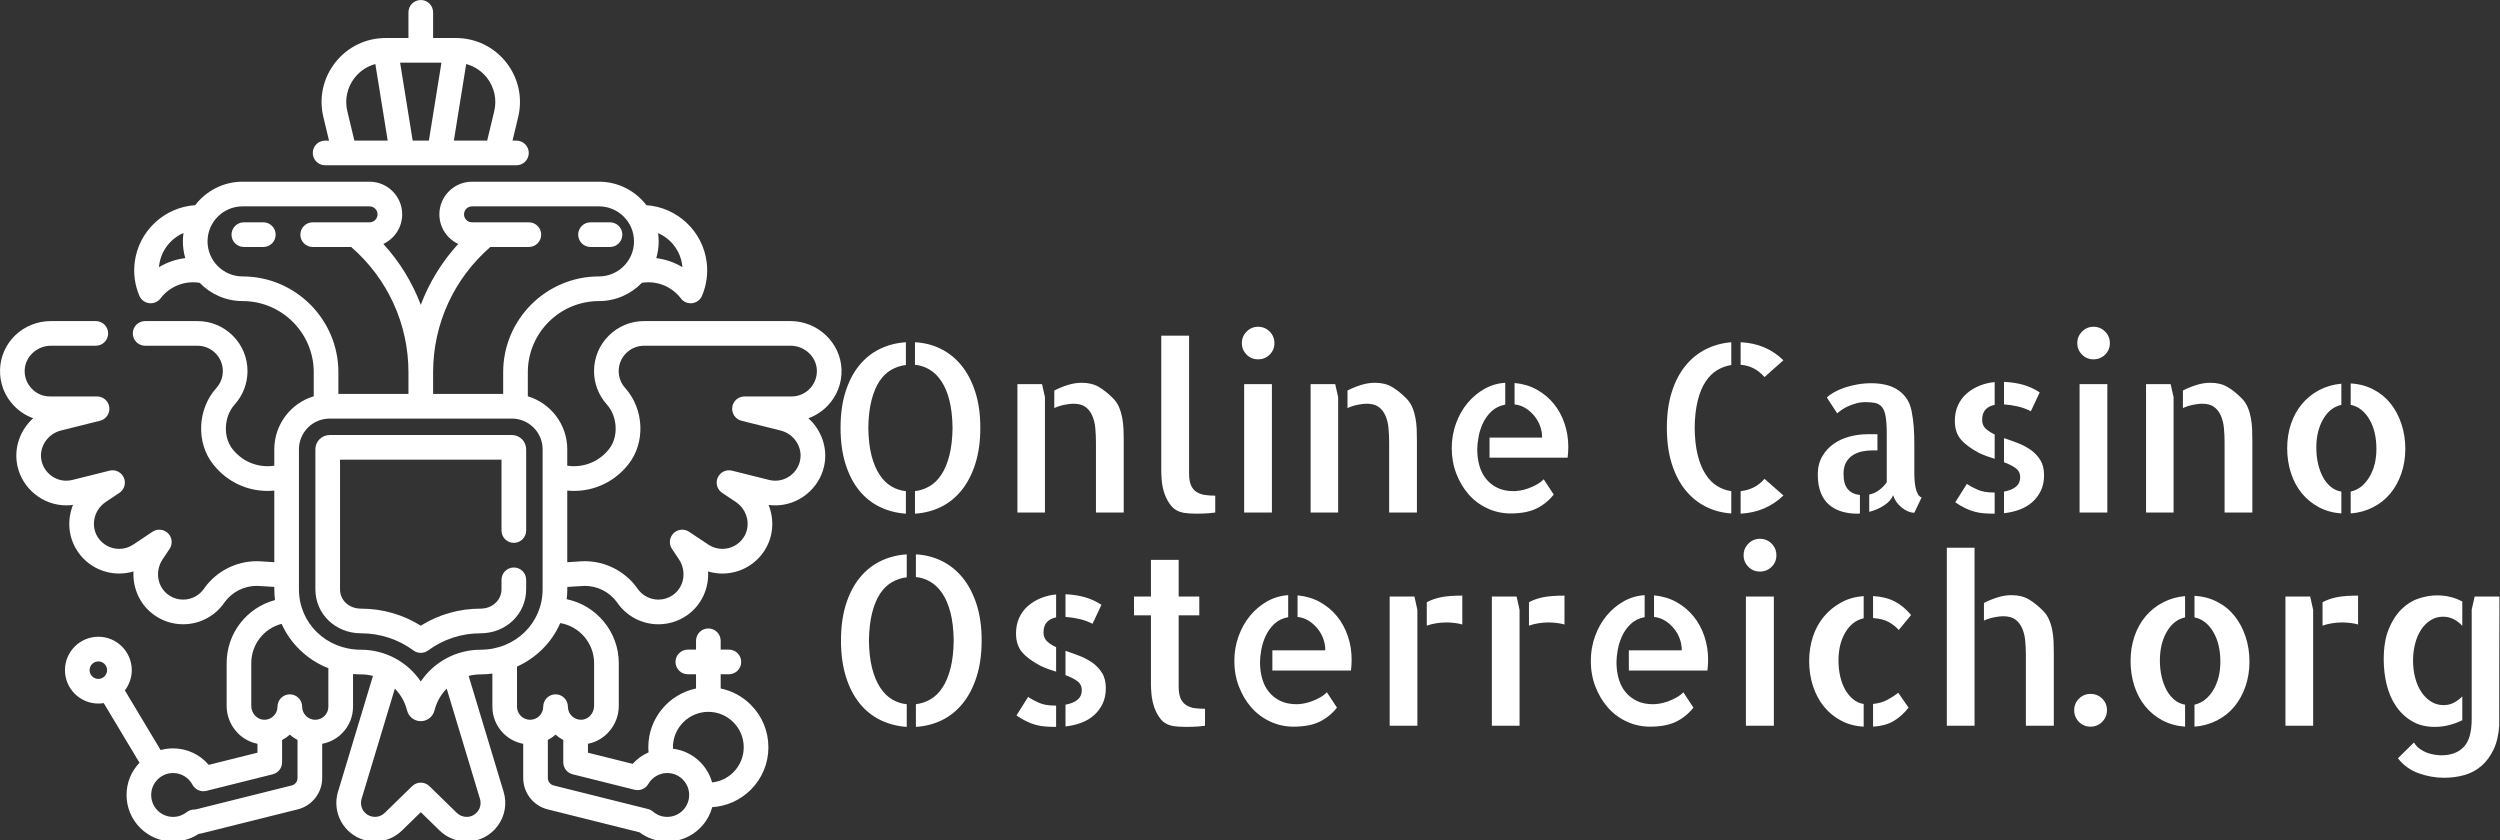 <svg xmlns:xlink="http://www.w3.org/1999/xlink" xmlns="http://www.w3.org/2000/svg" style="overflow: visible;" data-svgdocument="" id="_A8s905M6Ac2YKRPUiUEmb" class="fl-svgdocument" x="0" y="0" viewBox="10.56 165.44 501.93 168.72"><rect x="10.56" y="165.44" width="501.93" height="168.72" fill="#333333" stroke="none"/><defs data-uid="o_f3d279jjk_49"/><path text="Online Casino" text-anchor="middle" font-size="100" letter-spacing="0" side="left" offset="0.5" dx="0" dy="0" space="preserve" href="" font-family="Allerta Stencil" font-scale="contain" transform="matrix(0.468, 0, 0, 0.468, 336.263, 268.341)" x="0" y="0" fill="#FFFFFF" data-fl-textpath="" id="_IjO7bioeFJmylwjoRLCX1" data-uid="o_f3d279jjk_6" d="M-335.351-36.33L-335.351-36.33Q-335.351-45.02 -333.251-51.71Q-331.151-58.4 -327.391-63.04Q-323.631-67.68 -318.501-70.17Q-313.381-72.66 -307.321-73.05L-307.321-73.05L-307.321-63.28Q-310.641-62.89 -313.571-61.23Q-316.501-59.57 -318.651-56.35Q-320.801-53.13 -322.071-48.14Q-323.341-43.16 -323.441-36.33L-323.441-36.33Q-323.341-29.39 -322.071-24.46Q-320.801-19.53 -318.601-16.21Q-316.411-12.89 -313.481-11.18Q-310.551-9.47 -307.321-9.18L-307.321-9.18L-307.321 0.49Q-313.281 0.1 -318.461-2.39Q-323.631-4.88 -327.391-9.52Q-331.151-14.16 -333.251-20.9Q-335.351-27.64 -335.351-36.33ZM-303.421-63.38L-303.421-73.05Q-297.461-72.75 -292.331-70.21Q-287.211-67.68 -283.451-63.04Q-279.691-58.4 -277.541-51.71Q-275.391-45.02 -275.391-36.33L-275.391-36.33Q-275.391-27.64 -277.541-20.9Q-279.691-14.16 -283.451-9.52Q-287.211-4.88 -292.281-2.39Q-297.361 0.1 -303.421 0.49L-303.421 0.49L-303.421-9.18Q-300.101-9.57 -297.171-11.28Q-294.241-12.99 -292.091-16.26Q-289.941-19.53 -288.671-24.46Q-287.401-29.39 -287.301-36.33L-287.301-36.33Q-287.401-43.26 -288.671-48.19Q-289.941-53.13 -292.141-56.4Q-294.331-59.67 -297.261-61.38Q-300.191-63.09 -303.421-63.38L-303.421-63.38ZM-259.471-55.08L-248.921-55.08L-247.661-49.51L-247.661 0L-259.471 0L-259.471-55.08ZM-218.461-49.02L-218.461-49.02Q-216.801-47.36 -215.871-45.17Q-214.941-42.97 -214.501-40.58Q-214.061-38.18 -213.961-35.74Q-213.871-33.3 -213.871-30.96L-213.871-30.96L-213.871-1.95L-213.871 0L-225.781 0L-225.781-29.98Q-225.781-33.3 -226.071-36.33Q-226.371-39.36 -227.441-41.7Q-228.511-44.04 -230.371-45.36Q-232.231-46.68 -235.551-46.68L-235.551-46.68Q-236.911-46.68 -239.211-46.24Q-241.501-45.8 -243.651-44.82L-243.651-44.82L-243.651-52.34Q-241.011-53.71 -237.941-54.69Q-234.861-55.66 -231.931-55.66L-231.931-55.66Q-227.541-55.66 -224.511-53.86Q-221.481-52.05 -218.461-49.02ZM-185.837-75.88L-185.837-16.8Q-185.837-13.48 -184.957-11.57Q-184.077-9.67 -182.517-8.74Q-180.957-7.81 -178.957-7.52Q-176.957-7.23 -174.607-7.23L-174.607-7.23L-174.607 0Q-175.877 0.2 -177.247 0.29L-177.247 0.29Q-178.317 0.39 -179.787 0.44Q-181.247 0.49 -182.717 0.49L-182.717 0.49Q-184.177 0.49 -185.647 0.39Q-187.107 0.29 -188.277 0.1L-188.277 0.1Q-191.597-0.59 -193.457-2.83Q-195.317-5.08 -196.287-7.86Q-197.267-10.64 -197.507-13.28Q-197.757-15.92 -197.757-17.38L-197.757-17.38L-197.757-18.55L-197.757-75.88L-185.837-75.88ZM-150.298-55.08L-150.298 0L-162.208 0L-162.208-55.08L-150.298-55.08ZM-149.218-72.66L-149.218-72.66Q-149.218-69.73 -151.268-67.72Q-153.318-65.72 -156.248-65.72L-156.248-65.72Q-159.178-65.72 -161.178-67.77Q-163.188-69.82 -163.188-72.66L-163.188-72.66Q-163.188-75.59 -161.128-77.64Q-159.078-79.69 -156.248-79.69L-156.248-79.69Q-153.318-79.69 -151.268-77.64Q-149.218-75.59 -149.218-72.66ZM-133.69-55.08L-123.14-55.08L-121.88-49.51L-121.88 0L-133.69 0L-133.69-55.08ZM-92.68-49.02L-92.68-49.02Q-91.02-47.36 -90.09-45.17Q-89.16-42.97 -88.72-40.58Q-88.28-38.18 -88.18-35.74Q-88.09-33.3 -88.09-30.96L-88.09-30.96L-88.09-1.95L-88.09 0L-100 0L-100-29.98Q-100-33.3 -100.29-36.33Q-100.59-39.36 -101.66-41.7Q-102.73-44.04 -104.59-45.36Q-106.45-46.68 -109.77-46.68L-109.77-46.68Q-111.13-46.68 -113.43-46.24Q-115.72-45.8 -117.87-44.82L-117.87-44.82L-117.87-52.34Q-115.23-53.71 -112.16-54.69Q-109.08-55.66 -106.15-55.66L-106.15-55.66Q-101.76-55.66 -98.73-53.86Q-95.7-52.05 -92.68-49.02ZM-46.196-46.39L-46.196-55.57Q-40.916-55.08 -36.666-52.73Q-32.426-50.39 -29.396-46.68Q-26.366-42.97 -24.756-38.18Q-23.146-33.4 -23.146-28.22L-23.146-28.22Q-23.146-25.88 -23.436-23.54L-23.436-23.54L-56.936-23.54L-56.936-32.13L-34.376-32.13Q-34.376-34.67 -35.206-37.01Q-36.036-39.36 -37.646-41.36Q-39.256-43.36 -41.406-44.73Q-43.556-46.09 -46.196-46.39L-46.196-46.39ZM-46.586-9.18L-46.586-9.18Q-45.506-9.18 -43.896-9.42Q-42.286-9.67 -40.476-10.3Q-38.676-10.94 -36.866-11.91Q-35.056-12.89 -33.696-14.26L-33.696-14.26L-29.396-7.71Q-32.616-3.71 -36.916-1.66Q-41.216 0.39 -47.856 0.39L-47.856 0.39Q-53.226 0.39 -57.906-1.81Q-62.596-4 -65.916-7.81Q-69.236-11.62 -71.196-16.7Q-73.146-21.78 -73.146-27.64L-73.146-27.64Q-73.146-33.2 -71.336-38.18Q-69.536-43.16 -66.406-46.92Q-63.286-50.68 -59.136-53.03Q-54.976-55.37 -50.196-55.66L-50.196-55.66L-50.196-46.29Q-53.806-45.61 -56.156-43.36Q-58.496-41.11 -59.816-38.23Q-61.136-35.35 -61.666-32.32Q-62.206-29.3 -62.206-27.15L-62.206-27.15Q-62.206-23.34 -61.276-20.07Q-60.356-16.8 -58.396-14.4Q-56.446-12.01 -53.566-10.6Q-50.686-9.18 -46.586-9.18ZM 69.136-65.33L 61.036-58.11Q 58.786-60.64  56.246-61.91Q 53.716-63.18  50.786-63.38L 50.786-63.38L 50.786-73.05Q 61.716-72.56  69.136-65.33L 69.136-65.33ZM 50.786 0.49L 50.786-9.18Q 53.716-9.47  56.296-10.74Q 58.886-12.01  61.036-14.45L 61.036-14.45L 69.136-7.32Q 65.426-3.71  60.836-1.76Q 56.246 0.2  50.786 0.49L 50.786 0.49ZM 19.136-36.33L 19.136-36.33Q 19.136-45.02  21.236-51.66Q 23.336-58.3  27.056-62.89Q 30.766-67.48  35.796-70.02Q 40.816-72.56  46.776-73.05L 46.776-73.05L 46.776-63.28Q 43.556-62.79  40.726-61.08Q 37.886-59.38  35.746-56.15Q 33.596-52.93  32.376-48Q 31.156-43.07  31.056-36.33L 31.056-36.33Q 31.156-29.49  32.376-24.61Q 33.596-19.73  35.746-16.41Q 37.886-13.09  40.776-11.33Q 43.656-9.57  46.776-9.18L 46.776-9.18L 46.776 0.39Q 40.816 0  35.796-2.54Q 30.766-5.08  27.056-9.67Q 23.336-14.26  21.236-20.95Q 19.136-27.64  19.136-36.33ZM 94.923-16.6L 94.923-16.6Q 94.923-12.21  96.733-10.06Q 98.533-7.91  101.953-7.52L 101.953-7.52L 101.953 0.39Q 101.563 0.49  100.683 0.49L 100.683 0.49Q 97.363 0.49  94.283-0.39Q 91.213-1.27  88.863-3.22Q 86.523-5.18  85.203-8.4Q 83.883-11.62  83.883-16.31L 83.883-16.31Q 83.883-20.8  85.793-24.07Q 87.693-27.34  90.673-29.44Q 93.653-31.54  97.463-32.57Q 101.273-33.59  105.173-33.59L 105.173-33.59L 109.473-33.59L 109.473-26.66L 107.323-26.66Q 105.373-26.66  103.223-26.27Q 101.073-25.88  99.223-24.8Q 97.363-23.73  96.143-21.73Q 94.923-19.73  94.923-16.6ZM 125.293-17.09L 125.293-16.31Q 125.293-15.53  125.393-14.01Q 125.493-12.5  125.783-10.94Q 126.073-9.38  126.713-8.11Q 127.343-6.84  128.413-6.45L 128.413-6.45L 125.293 0.1Q 124.023 0.1  122.603-0.49Q 121.193-1.07  119.873-2.15Q 118.553-3.22  117.623-4.54Q 116.703-5.86  116.213-7.42L 116.213-7.42Q 115.233-4.98  112.353-3.08Q 109.473-1.17  105.953-0.29L 105.953-0.29L 105.953-7.71Q 108.303-8.2  110.203-9.62Q 112.113-11.04  113.473-12.99L 113.473-12.99L 113.473-33.59Q 113.473-38.38  112.993-41.21Q 112.503-44.04  111.333-45.36Q 110.153-46.68  108.443-47.02Q 106.743-47.36  104.393-47.36L 104.393-47.36Q 102.243-47.36  100.343-46.83Q 98.433-46.29  96.823-45.56Q 95.213-44.82  93.993-43.95Q 92.773-43.07  92.183-42.58L 92.183-42.58L 87.793-49.32Q 88.773-50.39  90.723-51.51Q 92.673-52.64  95.213-53.52Q 97.753-54.39  100.733-54.93Q 103.713-55.47  106.933-55.47L 106.933-55.47Q 109.863-55.47  112.643-54.88Q 115.433-54.3  117.723-52.93Q 120.023-51.56  121.733-49.27Q 123.433-46.97  124.123-43.55L 124.123-43.55Q 124.803-40.14  125.053-36.67Q 125.293-33.2  125.293-29.79L 125.293-29.79L 125.293-17.09ZM 142.677-39.36L 142.677-39.36Q 142.677-43.07  144.047-46.04Q 145.407-49.02  147.847-51.12Q 150.297-53.22  153.367-54.44Q 156.447-55.66  159.767-55.96L 159.767-55.96L 159.767-46.19Q 157.227-45.7  155.807-44.14Q 154.397-42.58  154.397-39.75L 154.397-39.75Q 154.397-37.4  155.907-35.99Q 157.427-34.57  159.767-33.5L 159.767-33.5L 159.767-23.05Q 158.107-23.54  156.397-24.17Q 154.687-24.8  153.027-25.59L 153.027-25.59Q 147.847-28.32  145.267-31.35Q 142.677-34.38  142.677-39.36ZM 179.097-51.56L 175.297-43.46Q 172.657-44.82  169.677-45.51Q 166.697-46.19  163.767-46.39L 163.767-46.39L 163.767-56.05Q 168.167-55.86  171.877-54.83Q 175.587-53.81  179.097-51.56L 179.097-51.56ZM 142.867-4.39L 147.847-12.3Q 149.807-10.94  152.487-9.77Q 155.177-8.59  159.277-8.59L 159.277-8.59L 159.767-8.59L 159.767 0.49Q 157.327 0.49  155.277 0.34Q 153.227 0.2  151.217-0.34Q 149.217-0.88  147.167-1.86Q 145.117-2.83  142.867-4.39L 142.867-4.39ZM 163.767-21.58L 163.767-31.93Q 166.697-30.96  169.727-29.79Q 172.757-28.61  175.247-26.86Q 177.737-25.1  179.347-22.51Q 180.957-19.92  180.957-16.02L 180.957-16.02Q 180.957-12.21  179.587-9.38Q 178.227-6.54  175.927-4.49Q 173.637-2.44  170.507-1.27Q 167.387-0.1  163.767 0.29L 163.767 0.29L 163.767-8.98Q 167.087-9.57  168.897-11.08Q 170.707-12.6  170.707-15.14L 170.707-15.14Q 170.707-17.68  168.697-19.09Q 166.697-20.51  163.767-21.58L 163.767-21.58ZM 208.101-55.08L 208.101 0L 196.191 0L 196.191-55.08L 208.101-55.08ZM 209.181-72.66L 209.181-72.66Q 209.181-69.73  207.131-67.72Q 205.081-65.72  202.151-65.72L 202.151-65.72Q 199.221-65.72  197.221-67.77Q 195.211-69.82  195.211-72.66L 195.211-72.66Q 195.211-75.59  197.271-77.64Q 199.321-79.69  202.151-79.69L 202.151-79.69Q 205.081-79.69  207.131-77.64Q 209.181-75.59  209.181-72.66ZM 224.709-55.08L 235.259-55.08L 236.519-49.51L 236.519 0L 224.709 0L 224.709-55.08ZM 265.719-49.02L 265.719-49.02Q 267.379-47.36  268.309-45.17Q 269.239-42.97  269.679-40.58Q 270.119-38.18  270.219-35.74Q 270.309-33.3  270.309-30.96L 270.309-30.96L 270.309-1.95L 270.309 0L 258.399 0L 258.399-29.98Q 258.399-33.3  258.109-36.33Q 257.809-39.36  256.739-41.7Q 255.669-44.04  253.809-45.36Q 251.949-46.68  248.629-46.68L 248.629-46.68Q 247.269-46.68  244.969-46.24Q 242.679-45.8  240.529-44.82L 240.529-44.82L 240.529-52.34Q 243.169-53.71  246.239-54.69Q 249.319-55.66  252.249-55.66L 252.249-55.66Q 256.639-55.66  259.669-53.86Q 262.699-52.05  265.719-49.02ZM 312.503-46.19L 312.503-55.37Q 317.873-55.08  322.263-52.78Q 326.663-50.49  329.643-46.73Q 332.613-42.97  334.273-37.99Q 335.933-33.01  335.933-27.34L 335.933-27.34Q 335.933-21.68  334.233-16.75Q 332.523-11.82  329.493-8.15Q 326.463-4.49  322.073-2.25Q 317.673 0  312.503 0.39L 312.503 0.39L 312.503-8.98Q 317.383-10.06  320.463-15.14Q 323.533-20.21  323.533-27.34L 323.533-27.34Q 323.533-30.96  322.803-34.13Q 322.073-37.3  320.603-39.84Q 319.143-42.38  317.093-44.04Q 315.043-45.7  312.503-46.19L 312.503-46.19ZM 285.253-27.54L 285.253-27.54Q 285.253-33.2  286.913-38.09Q 288.573-42.97  291.653-46.63Q 294.723-50.29  299.023-52.54Q 303.323-54.79  308.493-55.27L 308.493-55.27L 308.493-46.19Q 303.613-45.12  300.683-40.04Q 297.753-34.96  297.753-27.83L 297.753-27.83Q 297.753-24.22  298.483-21Q 299.223-17.77  300.583-15.23Q 301.953-12.7  303.953-11.04Q 305.953-9.38  308.493-8.98L 308.493-8.98L 308.493 0.39Q 303.123 0  298.833-2.29Q 294.533-4.59  291.503-8.3Q 288.473-12.01  286.863-16.99Q 285.253-21.97  285.253-27.54Z"/><path text="Osterreich.org" text-anchor="middle" font-size="100" letter-spacing="0" side="left" offset="0.5" dx="0" dy="0" space="preserve" href="" font-family="Allerta Stencil" font-scale="contain" transform="matrix(0.471, 0, 0, 0.471, 346.625, 311.148)" x="0" y="0" fill="#FFFFFF" data-fl-textpath="" id="_JK1zgO-UbfOGQvBKNRLge" data-uid="o_f3d279jjk_7" d="M-355.029-36.33L-355.029-36.33Q-355.029-45.02 -352.929-51.71Q-350.829-58.4 -347.069-63.04Q-343.309-67.68 -338.179-70.17Q-333.059-72.66 -326.999-73.05L-326.999-73.05L-326.999-63.28Q-330.319-62.89 -333.249-61.23Q-336.179-59.57 -338.329-56.35Q-340.479-53.13 -341.749-48.14Q-343.019-43.16 -343.119-36.33L-343.119-36.33Q-343.019-29.39 -341.749-24.46Q-340.479-19.53 -338.279-16.21Q-336.089-12.89 -333.159-11.18Q-330.229-9.47 -326.999-9.18L-326.999-9.18L-326.999 0.49Q-332.959 0.1 -338.139-2.39Q-343.309-4.88 -347.069-9.52Q-350.829-14.16 -352.929-20.9Q-355.029-27.64 -355.029-36.33ZM-323.099-63.38L-323.099-73.05Q-317.139-72.75 -312.009-70.21Q-306.889-67.68 -303.129-63.04Q-299.369-58.4 -297.219-51.71Q-295.069-45.02 -295.069-36.33L-295.069-36.33Q-295.069-27.64 -297.219-20.9Q-299.369-14.16 -303.129-9.52Q-306.889-4.88 -311.959-2.39Q-317.039 0.1 -323.099 0.49L-323.099 0.49L-323.099-9.18Q-319.779-9.57 -316.849-11.28Q-313.919-12.99 -311.769-16.26Q-309.619-19.53 -308.349-24.46Q-307.079-29.39 -306.979-36.33L-306.979-36.33Q-307.079-43.26 -308.349-48.19Q-309.619-53.13 -311.819-56.4Q-314.009-59.67 -316.939-61.38Q-319.869-63.09 -323.099-63.38L-323.099-63.38ZM-280.419-39.36L-280.419-39.36Q-280.419-43.07 -279.049-46.04Q-277.689-49.02 -275.249-51.12Q-272.799-53.22 -269.729-54.44Q-266.649-55.66 -263.329-55.96L-263.329-55.96L-263.329-46.19Q-265.869-45.7 -267.289-44.14Q-268.699-42.58 -268.699-39.75L-268.699-39.75Q-268.699-37.4 -267.189-35.99Q-265.669-34.57 -263.329-33.5L-263.329-33.5L-263.329-23.05Q-264.989-23.54 -266.699-24.17Q-268.409-24.8 -270.069-25.59L-270.069-25.59Q-275.249-28.32 -277.829-31.35Q-280.419-34.38 -280.419-39.36ZM-243.999-51.56L-247.799-43.46Q-250.439-44.82 -253.419-45.51Q-256.399-46.19 -259.329-46.39L-259.329-46.39L-259.329-56.05Q-254.929-55.86 -251.219-54.83Q-247.509-53.81 -243.999-51.56L-243.999-51.56ZM-280.229-4.39L-275.249-12.3Q-273.289-10.94 -270.609-9.77Q-267.919-8.59 -263.819-8.59L-263.819-8.59L-263.329-8.59L-263.329 0.49Q-265.769 0.49 -267.819 0.34Q-269.869 0.2 -271.879-0.34Q-273.879-0.88 -275.929-1.86Q-277.979-2.83 -280.229-4.39L-280.229-4.39ZM-259.329-21.58L-259.329-31.93Q-256.399-30.96 -253.369-29.79Q-250.339-28.61 -247.849-26.86Q-245.359-25.1 -243.749-22.51Q-242.139-19.92 -242.139-16.02L-242.139-16.02Q-242.139-12.21 -243.509-9.38Q-244.869-6.54 -247.169-4.49Q-249.459-2.44 -252.589-1.27Q-255.709-0.1 -259.329 0.29L-259.329 0.29L-259.329-8.98Q-256.009-9.57 -254.199-11.08Q-252.389-12.6 -252.389-15.14L-252.389-15.14Q-252.389-17.68 -254.399-19.09Q-256.399-20.51 -259.329-21.58L-259.329-21.58ZM-211.085-47.07L-211.085-16.7Q-211.085-13.38 -210.205-11.52Q-209.325-9.67 -207.715-8.69Q-206.105-7.71 -204.105-7.47Q-202.095-7.23 -199.855-7.23L-199.855-7.23L-199.855 0Q-201.125 0.2 -202.395 0.29L-202.395 0.29Q-203.465 0.39 -204.985 0.44Q-206.495 0.49 -207.955 0.49L-207.955 0.49Q-209.425 0.49 -210.935 0.39Q-212.455 0.29 -213.525 0.1L-213.525 0.1Q-216.845-0.49 -218.705-2.78Q-220.555-5.08 -221.485-7.86Q-222.415-10.64 -222.655-13.28Q-222.905-15.92 -222.905-17.38L-222.905-17.38L-222.905-47.07L-230.125-47.07L-230.125-55.08L-222.905-55.08L-222.905-70.7L-211.085-70.7L-211.085-55.08L-202.295-55.08L-202.295-47.07L-211.085-47.07ZM-160.405-46.39L-160.405-55.57Q-155.125-55.08 -150.875-52.73Q-146.635-50.39 -143.605-46.68Q-140.575-42.97 -138.965-38.18Q-137.355-33.4 -137.355-28.22L-137.355-28.22Q-137.355-25.88 -137.645-23.54L-137.645-23.54L-171.145-23.54L-171.145-32.13L-148.585-32.13Q-148.585-34.67 -149.415-37.01Q-150.245-39.36 -151.855-41.36Q-153.465-43.36 -155.615-44.73Q-157.765-46.09 -160.405-46.39L-160.405-46.39ZM-160.795-9.18L-160.795-9.18Q-159.715-9.18 -158.105-9.42Q-156.495-9.67 -154.685-10.3Q-152.885-10.94 -151.075-11.91Q-149.265-12.89 -147.905-14.26L-147.905-14.26L-143.605-7.71Q-146.825-3.71 -151.125-1.66Q-155.425 0.39 -162.065 0.39L-162.065 0.39Q-167.435 0.39 -172.115-1.81Q-176.805-4 -180.125-7.81Q-183.445-11.62 -185.405-16.7Q-187.355-21.78 -187.355-27.64L-187.355-27.64Q-187.355-33.2 -185.545-38.18Q-183.745-43.16 -180.615-46.92Q-177.495-50.68 -173.345-53.03Q-169.185-55.37 -164.405-55.66L-164.405-55.66L-164.405-46.29Q-168.015-45.61 -170.365-43.36Q-172.705-41.11 -174.025-38.23Q-175.345-35.35 -175.875-32.32Q-176.415-29.3 -176.415-27.15L-176.415-27.15Q-176.415-23.34 -175.485-20.07Q-174.565-16.8 -172.605-14.4Q-170.655-12.01 -167.775-10.6Q-164.895-9.18 -160.795-9.18ZM-121.141-55.08L-110.591-55.08L-109.331-49.41L-109.331-19.53L-109.331-19.34L-109.331 0L-121.141 0L-121.141-55.08ZM-105.321-42.68L-105.321-52.64Q-102.881-54 -99.461-54.74Q-96.041-55.47 -90.181-55.47L-90.181-55.47L-90.181-43.16Q-92.921-43.95 -96.831-44.04L-96.831-44.04Q-98.971-44.04 -101.171-43.7Q-103.371-43.36 -105.321-42.68L-105.321-42.68ZM-77.586-55.08L-67.036-55.08L-65.776-49.41L-65.776-19.53L-65.776-19.34L-65.776 0L-77.586 0L-77.586-55.08ZM-61.766-42.68L-61.766-52.64Q-59.326-54 -55.906-54.74Q-52.486-55.47 -46.626-55.47L-46.626-55.47L-46.626-43.16Q-49.366-43.95 -53.276-44.04L-53.276-44.04Q-55.416-44.04 -57.616-43.7Q-59.816-43.36 -61.766-42.68L-61.766-42.68ZM-8.452-46.39L-8.452-55.57Q-3.172-55.08  1.078-52.73Q 5.318-50.39  8.348-46.68Q 11.378-42.97  12.988-38.18Q 14.598-33.4  14.598-28.22L 14.598-28.22Q 14.598-25.88  14.308-23.54L 14.308-23.54L-19.192-23.54L-19.192-32.13L 3.368-32.13Q 3.368-34.67  2.538-37.01Q 1.708-39.36  0.098-41.36Q-1.512-43.36 -3.662-44.73Q-5.812-46.09 -8.452-46.39L-8.452-46.39ZM-8.842-9.18L-8.842-9.18Q-7.762-9.18 -6.152-9.42Q-4.542-9.67 -2.732-10.3Q-0.932-10.94  0.878-11.91Q 2.688-12.89  4.048-14.26L 4.048-14.26L 8.348-7.71Q 5.128-3.71  0.828-1.66Q-3.472 0.39 -10.112 0.39L-10.112 0.39Q-15.482 0.39 -20.162-1.81Q-24.852-4 -28.172-7.81Q-31.492-11.62 -33.452-16.7Q-35.402-21.78 -35.402-27.64L-35.402-27.64Q-35.402-33.2 -33.592-38.18Q-31.792-43.16 -28.662-46.92Q-25.542-50.68 -21.392-53.03Q-17.232-55.37 -12.452-55.66L-12.452-55.66L-12.452-46.29Q-16.062-45.61 -18.412-43.36Q-20.752-41.11 -22.072-38.23Q-23.392-35.35 -23.922-32.32Q-24.462-29.3 -24.462-27.15L-24.462-27.15Q-24.462-23.34 -23.532-20.07Q-22.612-16.8 -20.652-14.4Q-18.702-12.01 -15.822-10.6Q-12.942-9.18 -8.842-9.18ZM 42.622-55.08L 42.622 0L 30.712 0L 30.712-55.08L 42.622-55.08ZM 43.702-72.66L 43.702-72.66Q 43.702-69.73  41.652-67.72Q 39.602-65.72  36.672-65.72L 36.672-65.72Q 33.742-65.72  31.742-67.77Q 29.732-69.82  29.732-72.66L 29.732-72.66Q 29.732-75.59  31.792-77.64Q 33.842-79.69  36.672-79.69L 36.672-79.69Q 39.602-79.69  41.652-77.64Q 43.702-75.59  43.702-72.66ZM 101.12-47.17L 95.85-40.82Q 94.38-42.58  91.8-44.09Q 89.21-45.61  84.91-45.9L 84.91-45.9L 84.91-55.27Q 90.28-54.98  94.14-52.98Q 98-50.98  101.12-47.17L 101.12-47.17ZM 84.91 0.39L 84.91-9.28Q 88.43-9.67  90.92-10.99Q 93.41-12.3  95.65-14.06L 95.65-14.06L 100.05-7.71Q 97.02-3.91  93.51-1.9Q 89.99 0.1  84.91 0.39L 84.91 0.39ZM 57.67-27.54L 57.67-27.54Q 57.67-33.11  59.28-37.99Q 60.89-42.87  64.01-46.58Q 67.14-50.29  71.39-52.59Q 75.63-54.88  80.91-55.27L 80.91-55.27L 80.91-45.8Q 76.03-44.73  73.1-39.79Q 70.17-34.86  70.17-27.83L 70.17-27.83Q 70.17-24.22  70.9-21.04Q 71.63-17.87  73-15.43Q 74.37-12.99  76.37-11.33Q 78.37-9.67  80.91-9.28L 80.91-9.28L 80.91 0.39Q 75.54 0.1  71.24-2.2Q 66.94-4.49  63.92-8.25Q 60.89-12.01  59.28-16.99Q 57.67-21.97  57.67-27.54ZM 116.359 0L 116.359-75.88L 128.169-75.88L 128.169 0L 116.359 0ZM 157.369-49.02L 157.369-49.02Q 159.029-47.36  159.959-45.17Q 160.889-42.97  161.329-40.58Q 161.769-38.18  161.869-35.74Q 161.959-33.3  161.959-30.96L 161.959-30.96L 161.959-1.95L 161.959 0L 150.049 0L 150.049-29.98Q 150.049-33.3  149.759-36.33Q 149.459-39.36  148.389-41.7Q 147.319-44.04  145.459-45.36Q 143.599-46.68  140.279-46.68L 140.279-46.68Q 138.919-46.68  136.619-46.24Q 134.329-45.8  132.179-44.82L 132.179-44.82L 132.179-52.34Q 134.819-53.71  137.889-54.69Q 140.969-55.66  143.899-55.66L 143.899-55.66Q 148.289-55.66  151.319-53.86Q 154.349-52.05  157.369-49.02ZM 184.622-6.64L 184.622-6.64Q 184.622-3.71  182.572-1.66Q 180.522 0.39  177.592 0.39L 177.592 0.39Q 174.662 0.39  172.652-1.66Q 170.652-3.71  170.652-6.64L 170.652-6.64Q 170.652-9.57  172.702-11.57Q 174.752-13.57  177.592-13.57L 177.592-13.57Q 180.522-13.57  182.572-11.57Q 184.622-9.57  184.622-6.64ZM 221.926-46.19L 221.926-55.37Q 227.296-55.08  231.686-52.78Q 236.086-50.49  239.066-46.73Q 242.036-42.97  243.696-37.99Q 245.356-33.01  245.356-27.34L 245.356-27.34Q 245.356-21.68  243.656-16.75Q 241.946-11.82  238.916-8.15Q 235.886-4.49  231.496-2.25Q 227.096 0  221.926 0.39L 221.926 0.39L 221.926-8.98Q 226.806-10.06  229.886-15.14Q 232.956-20.21  232.956-27.34L 232.956-27.34Q 232.956-30.96  232.226-34.13Q 231.496-37.3  230.026-39.84Q 228.566-42.38  226.516-44.04Q 224.466-45.7  221.926-46.19L 221.926-46.19ZM 194.676-27.54L 194.676-27.54Q 194.676-33.2  196.336-38.09Q 197.996-42.97  201.076-46.63Q 204.146-50.29  208.446-52.54Q 212.746-54.79  217.916-55.27L 217.916-55.27L 217.916-46.19Q 213.036-45.12  210.106-40.04Q 207.176-34.96  207.176-27.83L 207.176-27.83Q 207.176-24.22  207.906-21Q 208.646-17.77  210.006-15.23Q 211.376-12.7  213.376-11.04Q 215.376-9.38  217.916-8.98L 217.916-8.98L 217.916 0.39Q 212.546 0  208.256-2.29Q 203.956-4.59  200.926-8.3Q 197.896-12.01  196.286-16.99Q 194.676-21.97  194.676-27.54ZM 260.695-55.08L 271.245-55.08L 272.505-49.41L 272.505-19.53L 272.505-19.34L 272.505 0L 260.695 0L 260.695-55.08ZM 276.515-42.68L 276.515-52.64Q 278.955-54  282.375-54.74Q 285.795-55.47  291.655-55.47L 291.655-55.47L 291.655-43.16Q 288.915-43.95  285.005-44.04L 285.005-44.04Q 282.865-44.04  280.665-43.7Q 278.465-43.36  276.515-42.68L 276.515-42.68ZM 324.27 0.49L 324.27 0.49Q 318.8 0.49  314.7-1.9Q 310.6-4.3  307.86-8.3Q 305.13-12.3  303.86-17.48Q 302.59-22.66  302.59-28.32L 302.59-28.32Q 302.59-35.94  304.69-41.11Q 306.79-46.29  310.06-49.56Q 313.33-52.83  317.38-54.2Q 321.44-55.57  325.34-55.57L 325.34-55.57Q 328.37-55.57  331.1-54.88Q 333.84-54.2  336.08-52.93L 336.08-52.93L 336.08-42.58Q 334.52-44.34  332.42-45.41Q 330.32-46.48  327.88-46.48L 327.88-46.48Q 324.95-46.48  322.56-44.97Q 320.17-43.46  318.51-40.92Q 316.85-38.38  315.97-34.96Q 315.09-31.54  315.09-27.73L 315.09-27.73Q 315.09-23.83  316.02-20.36Q 316.94-16.89  318.65-14.36Q 320.36-11.82  322.75-10.3Q 325.15-8.79  328.08-8.79L 328.08-8.79Q 330.52-8.79  332.47-9.81Q 334.42-10.84  336.08-12.5L 336.08-12.5L 336.08-2.34Q 333.74-1.17  330.71-0.34Q 327.69 0.49  324.27 0.49ZM 341.36-55.08L 351.9-55.08L 351.81 0Q 351.42 5.96  349.41 10.16Q 347.41 14.36  344.29 17.09Q 341.16 19.82  337.06 21Q 332.96 22.17  328.27 22.17L 328.27 22.17Q 322.8 22.17  317.48 20.26Q 312.16 18.36  308.64 13.87L 308.64 13.87L 315.48 7.13Q 316.46 8.79  317.97 9.86Q 319.48 10.94  321.09 11.52Q 322.71 12.11  324.32 12.35Q 325.93 12.6  327.2 12.6L 327.2 12.6Q 333.25 12.6  336.67 9.08Q 340.09 5.57  340.09-2.93L 340.09-2.93L 340.09-49.51L 341.36-55.08Z"/><g transform="matrix(0.33, 0, 0, 0.33, 10.558, 165.441)" data-uid="o_f3d279jjk_25" fill="#FFFFFF"><path d="m160.223 135.26h-11.858c-4.142 0-7.5 3.358-7.5 7.5s3.358 7.5 7.5 7.5h11.858c4.142 0 7.5-3.358 7.5-7.5s-3.358-7.5-7.5-7.5z" transform="matrix(1, 0, 0, 1, 0, 0)" data-uid="o_f3d279jjk_19" fill="#FFFFFF"/><path d="m359.272 150.259h11.858c4.142 0 7.5-3.358 7.5-7.5s-3.357-7.5-7.5-7.5h-11.858c-4.142 0-7.5 3.358-7.5 7.5s3.358 7.5 7.5 7.5z" transform="matrix(1, 0, 0, 1, 0, 0)" data-uid="o_f3d279jjk_20" fill="#FFFFFF"/><path d="m511.98 224.67c-.586-16.171-14.476-29.327-30.963-29.327h-89.166c-8.123 0-15.763 3.166-21.514 8.917-5.75 5.75-8.916 13.39-8.916 21.512 0 7.53 2.777 14.757 7.813 20.343 6.564 7.302 7.175 19.664 1.351 27.039-.122.146-.242.294-.363.449-6.169 7.592-15.616 11.129-25.09 9.732v-9.98c0-15.208-10.132-28.089-23.999-32.262v-14.622c0-23.875 19.419-43.298 43.288-43.298 10.243 0 19.502-4.269 26.111-11.113.266-.044.561-.086.893-.129 8.759-1.101 17.492 2.581 22.814 9.607 1.429 1.885 3.647 2.971 5.977 2.971.305 0 .612-.019.92-.057 2.654-.328 4.933-2.044 5.981-4.505 2.724-6.398 3.704-13.459 2.831-20.426-2.388-18.923-17.916-33.388-36.676-34.684-6.643-8.678-17.102-14.29-28.852-14.29h-77.246c-10.95 0-19.858 8.909-19.858 19.859 0 5.304 2.065 10.291 5.816 14.043 1.664 1.664 3.573 2.996 5.648 3.962-9.936 10.878-17.627 23.444-22.774 37.027-5.147-13.583-12.839-26.149-22.774-37.027 2.074-.966 3.984-2.298 5.648-3.962 3.751-3.751 5.816-8.738 5.816-14.043 0-10.95-8.909-19.859-19.859-19.859h-77.246c-11.746 0-22.202 5.608-28.845 14.282-18.809 1.246-34.396 15.733-36.79 34.699-.872 6.96.107 14.021 2.831 20.419 1.048 2.461 3.326 4.178 5.981 4.505.308.038.615.057.921.057 2.329 0 4.549-1.086 5.977-2.971 5.323-7.026 14.064-10.705 22.797-9.61.4.051.738.102 1.04.154 6.607 6.831 15.858 11.09 26.089 11.09 23.869 0 43.288 19.423 43.288 43.298v14.62c-13.866 4.169-23.999 17.048-23.999 32.254v9.99c-9.486 1.403-18.943-2.137-25.108-9.737-.118-.15-.235-.293-.356-.439-5.83-7.374-5.219-19.74 1.341-27.037 5.042-5.593 7.818-12.821 7.818-20.351 0-8.123-3.166-15.763-8.916-21.512-5.749-5.75-13.389-8.916-21.512-8.916h-31.858c-4.142 0-7.5 3.358-7.5 7.5s3.358 7.5 7.5 7.5h31.859c4.117 0 7.989 1.606 10.906 4.523 2.916 2.917 4.523 6.79 4.523 10.906 0 3.814-1.407 7.475-3.967 10.315-11.573 12.871-12.397 33.287-1.877 46.478.034.042.075.092.109.134l.11.133c.036.047.073.093.109.139 8.208 10.165 20.168 15.703 32.68 15.703 1.374 0 2.755-.075 4.139-.21v43.593c-3.443-.128-7.065-.582-10.645-.621-12.59 0-24.487 6.085-31.825 16.278-.052.073-.104.146-.153.221-2.868 4.302-7.675 6.87-12.859 6.87-3.077 0-6.053-.913-8.615-2.648-7.01-4.729-8.748-14.527-3.875-21.839l4.27-6.4c1.984-2.974 1.593-6.935-.934-9.464-2.528-2.529-6.488-2.922-9.463-.939l-11.743 7.826c-2.553 1.698-5.505 2.595-8.537 2.595-5.254 0-10.101-2.625-12.964-7.021-4.586-7.044-2.425-16.706 4.814-21.537l8.279-5.52c3.035-2.024 4.175-5.938 2.699-9.274s-5.138-5.127-8.678-4.241l-22.569 5.645c-1.263.312-2.535.471-3.78.471-7.155 0-13.48-5.087-15.039-12.1-1.8-8.082 3.498-16.351 11.808-18.432l23.799-5.95c3.675-.919 6.088-4.433 5.625-8.192s-3.656-6.583-7.443-6.583h-28.62c-4.225 0-8.17-1.675-11.106-4.717-2.933-3.039-4.467-7.044-4.318-11.27.297-8.2 7.463-14.871 15.974-14.871h27.308c4.142 0 7.5-3.358 7.5-7.5s-3.358-7.5-7.5-7.5h-27.308c-16.767 0-30.368 12.882-30.964 29.334-.294 8.338 2.73 16.23 8.516 22.224 3.32 3.439 7.292 5.991 11.649 7.543-7.963 7.188-11.994 18.254-9.561 29.172 3.071 13.815 15.553 23.841 29.68 23.841 1.364 0 2.737-.094 4.109-.282-3.61 8.952-3 19.388 2.557 27.924 5.643 8.663 15.188 13.836 25.533 13.836 2.968 0 5.894-.432 8.702-1.275-.569 10.413 4.087 20.789 13.182 26.924 5.044 3.414 10.927 5.219 17.013 5.219 10.159 0 19.588-5.014 25.254-13.421 4.532-6.231 11.844-9.948 19.584-9.948 3.589.108 7.228.521 10.645.641v1.455c0 2.21.153 4.393.424 6.547-17.043 4.552-29.422 20.034-29.422 38.415v25.929c0 11.393 8.116 21.029 18.749 23.082v5.429l-29.67 7.41c-5.321-6.297-13.184-10.033-21.637-10.033-2.609 0-5.161.358-7.608 1.035l-21.755-36.31c2.62-3.422 4.196-7.685 4.196-12.318 0-11.207-9.117-20.324-20.324-20.324s-20.324 9.117-20.324 20.324 9.117 20.324 20.324 20.324c1.114 0 2.2-.114 3.266-.287l21.752 36.305c-5.073 5.306-7.867 12.236-7.867 19.591 0 7.561 2.944 14.676 8.296 20.042 5.35 5.35 12.468 8.296 20.042 8.296 3.23 0 6.405-.546 9.448-1.625 2.141-.763 4.171-1.772 6.06-3.011.728-.098 1.449-.238 2.158-.416l58.099-14.507c8.791-2.185 14.93-10.043 14.93-19.107v-20.806c4.534-.836 8.708-3.006 12.042-6.339 4.331-4.347 6.716-10.115 6.716-16.243v-19.862c1.592.14 3.197.219 4.816.219 2.513.001 4.963.325 7.305.933l-21.271 70.483c-.67 2.221-1.009 4.514-1.009 6.814 0 12.941 10.541 23.469 23.499 23.469 6.159 0 11.984-2.367 16.404-6.669l11.484-11.195 11.488 11.2c4.337 4.253 10.34 6.683 16.401 6.665 7.506 0 14.38-3.457 18.858-9.486s5.801-13.611 3.632-20.8l-21.271-70.484c2.337-.606 4.781-.929 7.288-.93 2.415-.002 4.802-.171 7.154-.481v20.124c0 6.127 2.386 11.896 6.726 16.252 3.326 3.327 7.5 5.494 12.034 6.33v20.806c0 9.065 6.139 16.922 14.921 19.105l55.787 13.935c4.876 3.641 10.817 5.628 16.927 5.628 7.574 0 14.692-2.946 20.05-8.304 3.55-3.559 6.033-7.895 7.305-12.619 8.873-.561 17.137-4.274 23.477-10.613 6.903-6.904 10.706-16.078 10.706-25.832 0-9.767-3.804-18.943-10.701-25.827-5.093-5.103-11.433-8.505-18.335-9.938v-8.638h4.989c4.142 0 7.5-3.358 7.5-7.5s-3.357-7.5-7.5-7.5h-4.989v-5.368c0-4.142-3.357-7.5-7.5-7.5-4.142 0-7.5 3.358-7.5 7.5v5.368h-4.989c-4.142 0-7.5 3.358-7.5 7.5s3.357 7.5 7.5 7.5h4.989v8.643c-16.558 3.469-29.032 18.184-29.032 35.761 0 1.04.057 2.074.144 3.103-3.665 1.617-6.977 3.998-9.682 7.004l-27.18-6.793v-5.428c10.634-2.049 18.759-11.688 18.759-23.084v-25.929c0-19.163-13.621-35.202-31.689-38.949.23-1.991.361-4.005.361-6.043v-1.426c3.413-.119 7.04-.532 10.629-.64 7.74 0 15.052 3.716 19.584 9.948 5.666 8.407 15.095 13.421 25.255 13.421 6.087 0 11.969-1.805 17.003-5.212 9.101-6.139 13.76-16.517 13.191-26.931 2.808.842 5.734 1.275 8.704 1.275 10.344 0 19.89-5.172 25.534-13.837 5.556-8.535 6.167-18.97 2.557-27.922 1.369.188 2.743.282 4.108.282 14.125 0 26.608-10.026 29.679-23.838 2.432-10.919-1.6-21.986-9.561-29.175 4.356-1.552 8.33-4.105 11.649-7.544 5.785-5.997 8.809-13.889 8.515-22.234zm-96.912-63.277c.048.386.087.772.117 1.158-4.832-2.936-10.261-4.823-15.908-5.511.946-3.234 1.464-6.649 1.464-10.184 0-1.711-.128-3.392-.358-5.04 7.779 3.403 13.564 10.693 14.685 19.577zm-116.728-11.134h23.428c4.142 0 7.5-3.358 7.5-7.5s-3.357-7.5-7.5-7.5l-34.592-.004c-1.305 0-2.525-.502-3.436-1.413-.918-.918-1.423-2.139-1.423-3.437 0-2.68 2.18-4.86 4.859-4.86h77.246c11.755 0 21.319 9.559 21.319 21.309 0 11.755-9.564 21.319-21.319 21.319-32.14 0-58.287 26.152-58.287 58.297v13.195h-42.628v-13.195c0-29.337 12.662-56.962 34.833-76.211zm-201.617 12.292c.03-.384.069-.768.117-1.151 1.127-8.932 6.962-16.251 14.799-19.634-.235 1.664-.364 3.362-.364 5.09 0 3.531.516 6.941 1.46 10.171-5.683.677-11.149 2.569-16.012 5.524zm50.87 5.623c-11.755 0-21.319-9.564-21.319-21.319 0-11.75 9.564-21.309 21.319-21.309h77.246c2.68 0 4.86 2.18 4.86 4.86 0 1.299-.505 2.519-1.423 3.436-.912.911-2.132 1.413-3.437 1.413l-34.592.004c-4.142 0-7.5 3.358-7.5 7.5s3.358 7.5 7.5 7.5h23.428c22.17 19.249 34.833 46.874 34.833 76.212v13.195h-42.628v-13.195c0-32.145-26.148-58.297-58.287-58.297zm-93.083 239.543c0-2.936 2.389-5.324 5.324-5.324s5.324 2.389 5.324 5.324c0 2.936-2.389 5.325-5.324 5.325s-5.324-2.389-5.324-5.325zm122.954 70.156-58.126 14.514c-.373.094-.751.142-1.154.142-1.68 0-3.311.564-4.632 1.601-1.151.904-2.435 1.612-3.806 2.1-1.417.503-2.905.758-4.422.758-3.568 0-6.919-1.386-9.429-3.896-2.521-2.528-3.91-5.882-3.91-9.443s1.389-6.915 3.903-9.436c2.517-2.517 5.868-3.903 9.436-3.903 4.945 0 9.461 2.717 11.788 7.092 1.617 3.041 5.099 4.589 8.439 3.754l40.398-10.089c3.339-.834 5.682-3.834 5.682-7.276v-13.576c1.681-.897 3.267-1.991 4.706-3.306 1.409 1.286 2.988 2.384 4.684 3.291v23.12c0 2.16-1.459 4.031-3.557 4.553zm22.316-47.941c0 2.131-.832 4.14-2.333 5.646-1.505 1.505-3.51 2.333-5.647 2.333-4.394 0-7.969-3.58-7.969-7.98 0-4.142-3.358-7.5-7.5-7.5s-7.5 3.358-7.5 7.5c0 2.157-.847 4.177-2.385 5.689-1.542 1.515-3.562 2.331-5.744 2.292-4.312-.081-7.82-3.89-7.82-8.491v-25.929c0-11.499 7.774-21.177 18.456-23.966 2.622 5.858 6.349 11.228 11.103 15.841 5.036 4.887 10.924 8.653 17.339 11.182zm90.932 63.627c-1.619 2.18-4.103 3.43-6.816 3.43-2.183.006-4.368-.872-5.934-2.41l-16.719-16.299c-2.912-2.839-7.558-2.839-10.47 0l-16.715 16.295c-1.6 1.557-3.709 2.415-5.939 2.415-4.687 0-8.5-3.799-8.5-8.47 0-.833.125-1.669.37-2.483l20.244-67.082c3.521 3.586 6.146 8.1 7.425 13.251.956 3.851 4.389 6.541 8.349 6.541 3.956 0 7.388-2.687 8.349-6.54 1.279-5.152 3.904-9.668 7.424-13.255l20.245 67.083c.785 2.601.307 5.343-1.313 7.524zm1.679-98.27c-14.944.009-28.412 7.496-36.384 19.318-7.975-11.822-21.451-19.309-36.404-19.318-21.152-.009-37.721-16.155-37.721-36.758v-85.186c0-10.3 8.379-18.679 18.679-18.679h110.885c10.305 0 18.689 8.384 18.689 18.689v85.146c-.001 20.612-16.581 36.771-37.744 36.788zm138.558 37.793c5.756 0 11.162 2.24 15.231 6.318 4.068 4.06 6.308 9.466 6.308 15.221 0 5.748-2.242 11.155-6.313 15.226-3.518 3.518-8.044 5.661-12.928 6.175-1.29-4.642-3.753-8.904-7.255-12.416-4.516-4.515-10.293-7.31-16.539-8.074-.013-.304-.033-.606-.033-.911 0-11.877 9.658-21.539 21.529-21.539zm-44.837 47.413c3.244.811 6.633-.624 8.309-3.519 2.38-4.112 6.798-6.667 11.529-6.667 3.568 0 6.92 1.386 9.429 3.896 2.521 2.528 3.91 5.882 3.91 9.444s-1.389 6.915-3.902 9.436c-2.517 2.517-5.869 3.904-9.437 3.904-3.212 0-6.203-1.108-8.649-3.205-.885-.758-1.934-1.299-3.063-1.581l-57.375-14.332c-2.09-.519-3.549-2.391-3.549-4.551v-23.117c1.698-.907 3.278-2.006 4.689-3.293 1.437 1.314 3.021 2.407 4.7 3.303v13.577c0 3.441 2.343 6.441 5.681 7.276zm-24.65-77.002v25.929c0 4.601-3.513 8.41-7.819 8.491-2.157.025-4.207-.775-5.746-2.287-1.538-1.512-2.385-3.534-2.385-5.694 0-4.142-3.357-7.5-7.5-7.5-4.142 0-7.5 3.358-7.5 7.5 0 4.4-3.579 7.98-7.979 7.98-2.137 0-4.142-.829-5.637-2.324-1.511-1.516-2.343-3.525-2.343-5.656v-24.374c5.516-2.487 10.595-5.914 15.017-10.206 4.871-4.728 8.669-10.248 11.299-16.277 11.676 1.996 20.593 12.182 20.593 24.418zm131.211-167.01c-2.936 3.042-6.881 4.718-11.106 4.718h-28.619c-3.788 0-6.981 2.824-7.443 6.583-.463 3.759 1.949 7.273 5.624 8.192l23.796 5.949c8.313 2.082 13.612 10.351 11.811 18.436-1.559 7.01-7.883 12.098-15.038 12.098-1.245 0-2.516-.158-3.761-.466l-22.589-5.65c-3.537-.886-7.201.905-8.677 4.241s-.338 7.251 2.698 9.274l8.277 5.518c7.242 4.833 9.402 14.495 4.818 21.537-2.865 4.398-7.712 7.023-12.965 7.023-3.032 0-5.983-.897-8.53-2.591l-11.749-7.83c-2.978-1.984-6.938-1.589-9.463.939-2.527 2.529-2.919 6.49-.935 9.464l4.267 6.396c4.875 7.316 3.138 17.114-3.883 21.85-2.553 1.727-5.528 2.641-8.605 2.641-5.184 0-9.992-2.568-12.86-6.87-.05-.075-.101-.149-.153-.222-7.339-10.192-19.235-16.277-31.826-16.277-3.58.039-7.191.492-10.629.62v-43.588c13.965 1.358 27.692-4.223 36.802-15.495.042-.051.077-.096.117-.149l.1-.12c.038-.046.076-.092.113-.139 10.52-13.191 9.696-33.607-1.883-46.486-2.554-2.833-3.961-6.494-3.961-10.308 0-4.116 1.606-7.989 4.522-10.906 2.918-2.917 6.791-4.523 10.908-4.523h89.166c8.511 0 15.677 6.671 15.974 14.864.149 4.233-1.385 8.238-4.318 11.277z" transform="matrix(1, 0, 0, 1, 0, 0)" data-uid="o_f3d279jjk_21" fill="#FFFFFF"/><path d="m320.129 352.765c0-4.142-3.357-7.5-7.5-7.5-4.142 0-7.5 3.358-7.5 7.5v5.74c0 6.605-5.607 11.783-12.759 11.789-12.997 0-25.466 3.565-36.368 10.356-10.904-6.791-23.378-10.356-36.382-10.356-7.261-.006-12.736-5.062-12.736-11.759v-78.866h98.245v43.098c0 4.142 3.357 7.5 7.5 7.5 4.142 0 7.5-3.358 7.5-7.5v-49.408c0-4.792-3.893-8.69-8.679-8.69h-110.895c-4.781 0-8.669 3.894-8.669 8.68v85.186c0 14.991 12.177 26.745 27.729 26.759 11.595 0 22.642 3.615 31.947 10.453 1.321.971 2.881 1.456 4.441 1.456s3.12-.486 4.441-1.456c9.305-6.838 20.346-10.453 31.934-10.453 15.562-.014 27.752-11.781 27.752-26.789v-5.74z" transform="matrix(1, 0, 0, 1, 0, 0)" data-uid="o_f3d279jjk_22" fill="#FFFFFF"/><path d="m197.803 100.551h116.408c4.142 0 7.5-3.358 7.5-7.5s-3.357-7.5-7.5-7.5h-2.386l3.449-14.358c2.805-11.68.148-23.788-7.288-33.222-7.436-9.433-18.59-14.843-30.601-14.843h-13.878v-15.616c0-4.142-3.357-7.5-7.5-7.5-4.142 0-7.5 3.358-7.5 7.5v15.617h-13.877c-12.012 0-23.165 5.41-30.601 14.844-7.436 9.433-10.092 21.542-7.287 33.222l3.448 14.358h-2.387c-4.142 0-7.5 3.358-7.5 7.5s3.358 7.498 7.5 7.498zm70.778-62.423-7.641 47.424h-9.866l-7.64-47.424zm27.626 9.13c4.574 5.802 6.208 13.25 4.482 20.433l-4.29 17.861h-20.266l7.507-46.595c4.92 1.32 9.32 4.183 12.567 8.301zm-84.881 20.433c-1.725-7.183-.091-14.631 4.482-20.433 3.246-4.118 7.647-6.981 12.568-8.301l7.507 46.595h-20.267z" transform="matrix(1, 0, 0, 1, 0, 0)" data-uid="o_f3d279jjk_23" fill="#FFFFFF"/></g></svg>